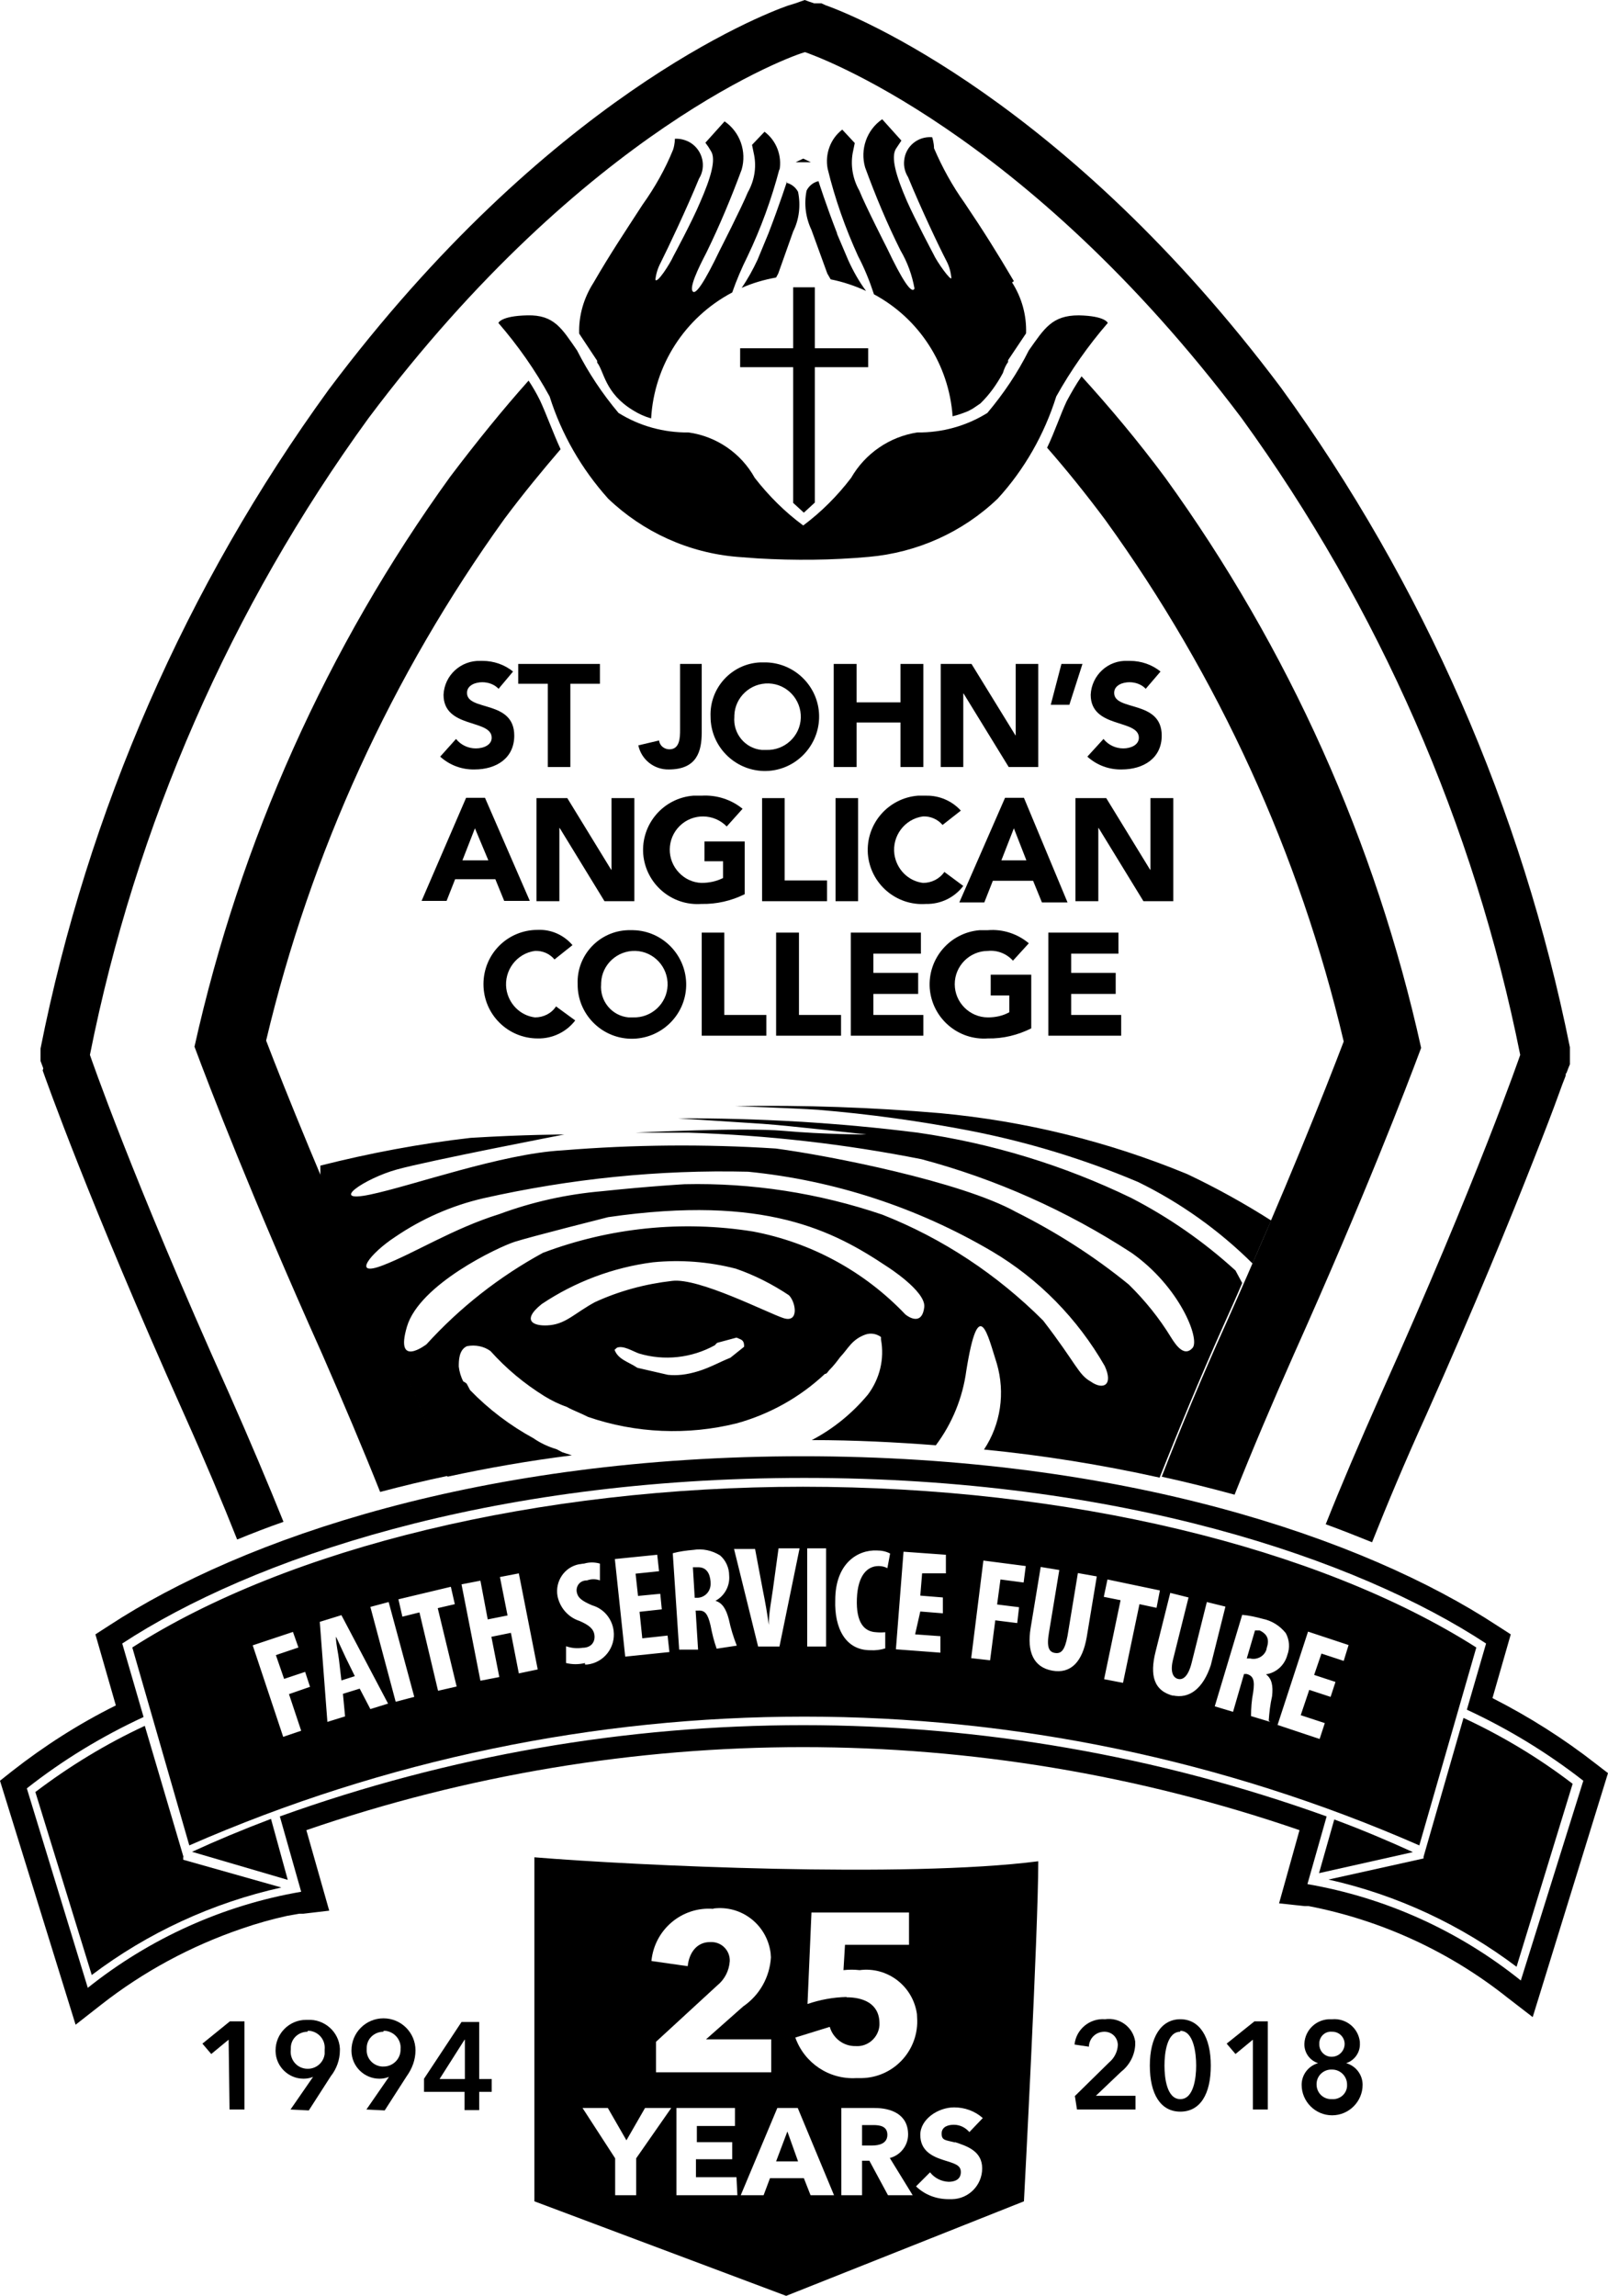 <?xml version="1.0" encoding="UTF-8"?> <svg xmlns="http://www.w3.org/2000/svg" id="uuid-7e12fc63-a8e1-49d2-8d59-e65aea733a6f" viewBox="0 0 52.75 75.28"><g id="uuid-7e26b56a-f3e3-462d-9bd9-66362545f2a5"><path d="m26.6,5.32l-.25-.12-.25.12h.5Z"></path><path d="m44.08,34.15c-.61,1.6-1.88,4.81-3.87,9.27-.79,1.75-1.48,3.41-2.1,5,.82.18,1.62.38,2.39.59.58-1.46,1.23-2.99,1.94-4.59,2.33-5.2,3.68-8.72,4.18-10.06-1.49-6.74-4.35-13.1-8.39-18.69-.92-1.24-1.85-2.34-2.75-3.33-.18.26-.34.54-.49.82-.21.45-.39,1-.64,1.52.63.72,1.27,1.51,1.91,2.37,3.71,5.13,6.37,10.94,7.82,17.1Z"></path><path d="m12.47,48.92c.72-.19,1.46-.37,2.23-.53-.62-1.58-1.31-3.23-2.09-5-2-4.53-3.28-7.7-3.88-9.27,1.46-6.16,4.12-11.97,7.82-17.11.62-.83,1.24-1.58,1.84-2.28-.27-.59-.46-1.14-.68-1.61-.11-.22-.23-.43-.37-.64-.84.94-1.7,2-2.57,3.15-4.04,5.59-6.89,11.95-8.39,18.69.5,1.34,1.85,4.86,4.18,10.06.7,1.6,1.34,3.11,1.91,4.54Z"></path><path d="m1.4,35.1h0c.1.28,1.5,4.26,4.63,11.25.69,1.54,1.27,2.92,1.75,4.13.49-.2,1-.4,1.52-.58-.5-1.24-1.09-2.64-1.79-4.22-3.19-7.09-4.56-11.09-4.56-11.09,1.5-7.54,4.62-14.66,9.14-20.88C19.24,4.18,26.09,1.78,26.41,1.71h0c.31.11,7.17,2.51,14.32,12,4.51,6.22,7.63,13.34,9.14,20.88,0,0-1.37,4-4.57,11.13-.71,1.6-1.31,3-1.81,4.26.52.19,1,.38,1.52.59.49-1.23,1.07-2.62,1.78-4.18,1.6-3.59,2.75-6.4,3.5-8.31.38-.96.66-1.69.84-2.19.09-.25.16-.44.21-.56s0-.11.05-.15h0l.06-.16.05-.12v-.56c-1.57-7.81-4.8-15.19-9.48-21.63C34.95,3.29,28.02.5,27.08.17l-.13-.06h-.24l-.15-.05-.16-.06-.31.11-.26.08c-.84.3-7.86,3-15.05,12.59-4.67,6.43-7.9,13.8-9.45,21.6v.41l.09.24-.02.07Z"></path><path d="m40.53,41.66c-1.03-.94-2.18-1.74-3.42-2.38-2.21-1.07-4.57-1.79-7-2.14-2.61-.33-5.24-.48-7.87-.47l2.78.18c.87.06,3.41.35,3.41.35,0,0-1.39,0-2.72-.12s-4.86.06-4.86.06h1.73c2.57.08,5.13.37,7.65.87,2.44.65,4.77,1.69,6.89,3.07,1.57,1.1,2.26,2.83,2,3.12s-.52-.05-.7-.34c-.39-.64-.86-1.22-1.39-1.74-1.14-.93-2.38-1.72-3.7-2.38-1.8-1-6.14-1.85-7.88-2.08-2.33-.15-4.67-.13-7,.06-2,.11-4.92,1.16-6.31,1.45s-.17-.53.87-.82,5.5-1.15,5.5-1.15c0,0-1.27,0-3.07.11-1.66.19-3.31.5-4.93.91v.39c.57,1.37,1.26,3,2.08,4.81s1.47,3.38,2.09,5c1.29-.28,2.65-.52,4.08-.7l-.31-.1-.19-.1c-.27-.08-.53-.2-.76-.36-.77-.42-1.47-.95-2.08-1.58l-.11-.21s-.07-.06-.11-.07c-.08-.15-.13-.32-.15-.49,0-.19,0-.55.27-.67.27-.05.55,0,.77.16.52.58,1.11,1.07,1.77,1.48.23.14.47.26.73.35.19.11.45.2.7.33,1.57.54,3.27.61,4.88.21,1.08-.3,2.07-.85,2.89-1.62.07,0,.09-.07.15-.13.13-.13.24-.27.35-.42.26-.27.38-.58.83-.74.17-.06.36-.03.51.08v.08c.12.64-.04,1.29-.43,1.81-.51.61-1.13,1.12-1.84,1.49,1.41,0,2.76.07,4.07.17.54-.72.88-1.56,1-2.45.41-2.55.7-1.16,1-.23.28.96.13,1.99-.42,2.82,1.94.19,3.86.5,5.76.92.63-1.58,1.31-3.24,2.1-5,.21-.47.42-.93.61-1.38l-.22-.41Zm-16.57,2.86c-.33.13-.66.32-1.05.44s-.7.15-1,.12l-1-.23c-.3-.2-.63-.27-.75-.59l.08-.07c.21-.08.5.11.72.19.83.25,1.73.15,2.49-.27,0,0,.06-.07.08-.08l.63-.17s.08.03.12.05c.13.05.13.16.13.25l-.45.36Zm1.74-1.3c-.52-.17-2.78-1.33-3.65-1.22-.88.1-1.74.33-2.54.7-.64.35-.93.69-1.45.75s-1-.12-.29-.69c1.09-.73,2.34-1.2,3.65-1.37.91-.09,1.83-.02,2.72.21.61.21,1.2.51,1.74.87.23.23.34.92-.18.75Zm4-.12c-1.34-1.41-3.09-2.36-5-2.72-2.32-.37-4.69-.13-6.89.7-1.43.78-2.72,1.79-3.82,3,0,0-1.05.81-.64-.58s3-2.61,3.53-2.78,3.07-.81,3.07-.81c5.16-.75,7.41.46,9.15,1.62,0,0,1.28.81,1.22,1.33s-.39.42-.62.24Zm6.08,2.2c-.41-.23-.46-.57-1.56-2-1.5-1.5-3.29-2.69-5.27-3.47-2.09-.71-4.29-1.05-6.49-1,0,0-1.1.06-2.72.23-1.15.1-2.28.35-3.36.75-1.51.47-2.78,1.28-3.82,1.68s-.41-.4.4-.93c.88-.6,1.86-1.03,2.9-1.27,2.85-.64,5.76-.94,8.68-.87,2.82.28,5.55,1.17,8,2.61,1.54.91,2.81,2.21,3.7,3.76.29.63-.05.8-.46.51h0Z"></path><path d="m41.7,40.02c-.2.45-.4.92-.61,1.41-1.1-1.09-2.36-1.99-3.75-2.67-1.77-.75-3.61-1.31-5.5-1.68-1.65-.32-3.32-.55-5-.69-.93-.06-2.72-.12-2.72-.12,2.24-.04,4.49.04,6.72.23,2.79.26,5.52.93,8.11,2,.95.45,1.87.96,2.75,1.52Z"></path><path d="m35.39,10.34c-.88,0-1.13.43-1.64,1.15-.37.74-.83,1.42-1.36,2.05-.69.43-1.49.65-2.3.64-.91.14-1.71.69-2.17,1.49-.45.59-.98,1.12-1.57,1.56-.6-.44-1.13-.97-1.59-1.56-.45-.81-1.25-1.36-2.17-1.49-.81.01-1.61-.21-2.3-.64-.53-.63-.99-1.32-1.36-2.05-.5-.72-.75-1.17-1.63-1.15s-.95.25-.95.25c.64.74,1.21,1.55,1.68,2.41.39,1.24,1.05,2.38,1.92,3.35,1.15,1.1,2.65,1.78,4.24,1.91l.67.05h0c1.21.07,2.43.06,3.64-.05,1.59-.14,3.08-.81,4.23-1.91.88-.96,1.53-2.11,1.92-3.35.48-.86,1.05-1.67,1.69-2.41,0,0-.07-.23-.95-.25"></path><path d="m33.26,9.22c-.56-.95-1-1.65-1.62-2.57-.4-.56-.73-1.16-1-1.79,0-.18-.06-.36-.06-.36-.47-.04-.88.3-.92.77-.02.19.03.38.13.54.41,1,1,2.25,1.26,2.75h0c.09.17.14.36.16.55,0,.14-.48-.53-.59-.78,0,0-.6-1.13-.87-1.74-.36-.83-.53-1.43-.36-1.71l.18-.27-.63-.7c-.51.35-.73.99-.56,1.58.34.93.72,1.84,1.16,2.72.23.39.38.81.46,1.25-.09.21-.42-.31-.9-1.32,0,0-.72-1.41-.91-1.89-.21-.37-.29-.8-.22-1.22l.07-.34-.41-.44c-.39.3-.57.8-.48,1.28.24.99.58,1.95,1,2.87.21.4.38.82.52,1.25,1.49.8,2.46,2.31,2.58,4,.17-.04.34-.1.51-.17l.15-.08.25-.17c.3-.29.54-.63.74-1,.04-.13.09-.25.17-.36v-.06l.59-.88c.02-.59-.14-1.17-.46-1.67m-7.63-3.67c.09-.48-.1-.98-.49-1.27l-.41.43.07.34c.08.42,0,.85-.21,1.22-.2.49-.92,1.9-.92,1.9-.48,1-.81,1.53-.9,1.32s.37-1.06.47-1.26c.43-.88.81-1.79,1.15-2.71.17-.59-.05-1.23-.56-1.58l-.63.7c.07.09.13.18.18.27.18.27,0,.88-.36,1.7-.26.62-.87,1.75-.87,1.75-.11.25-.54.92-.59.77.02-.19.08-.38.17-.55h0c.25-.5.85-1.76,1.26-2.76.25-.4.12-.93-.28-1.18-.15-.09-.33-.14-.51-.13,0,0,0,.18-.06.36-.26.64-.6,1.24-1,1.8-.59.91-1.06,1.61-1.61,2.56-.32.5-.49,1.08-.47,1.67l.59.89v.06c.23.29.25,1,1.17,1.56.19.12.39.21.6.27.1-1.75,1.11-3.31,2.66-4.13.14-.4.31-.8.5-1.18.44-.92.79-1.88,1.05-2.87m.25.4s-.24.75-.61,1.71l-.36.87c-.15.32-.32.63-.52.92.36-.16.74-.27,1.13-.34l.07-.13.49-1.38c.2-.4.25-.86.16-1.3-.08-.15-.22-.26-.39-.3m1.67,1.66c-.37-.95-.61-1.71-.61-1.71-.17.04-.31.15-.39.31-.09.44-.03.89.16,1.29l.52,1.43.11.19c.4.08.79.21,1.16.38-.23-.31-.42-.65-.58-1l-.37-.87"></path><path d="m26.02,16.49l.35.32.36-.33v-4.44h1.75v-.62h-1.75v-2h-.71v2h-1.74v.62h1.74v4.45Z"></path><path d="m43.77,59.66l-.5,1.76,3.08-.69c-.77-.35-1.63-.72-2.58-1.07Z"></path><path d="m46.69,60.94l-3.11.69c2.24.5,4.34,1.48,6.17,2.86l1.84-6c-1.11-.85-2.31-1.57-3.58-2.16l-1.31,4.55v.06Z"></path><path d="m9.44,61.64l-.55-2c-.95.36-1.81.72-2.59,1.08l3.14.92Z"></path><path d="m6.02,60.89h0l-1.27-4.3c-1.27.59-2.47,1.32-3.59,2.17l1.85,6c1.84-1.39,3.97-2.37,6.22-2.87l-3.22-.91v-.09Z"></path><path d="m52.36,57.84c-1.06-.83-2.2-1.55-3.4-2.16l.6-2.09-.45-.29c-4.38-2.87-12.27-5.55-22.77-5.55s-18.38,2.68-22.76,5.55l-.45.29.67,2.33c-1.21.6-2.35,1.33-3.41,2.16l-.39.31,2.48,8,.83-.65c1.39-1.09,2.95-1.93,4.62-2.5.49-.17.99-.31,1.49-.42l.4-.07h.13l.85-.1-.75-2.64c10.56-3.63,22.02-3.63,32.58,0l-.67,2.4.84.09h.13c2.38.46,4.62,1.49,6.52,3l.83.64,2.47-8-.39-.3Zm-2.47,7.1c-2.03-1.63-4.44-2.72-7-3.16h0l.63-2.22c-11.1-3.99-23.24-3.99-34.34,0l.7,2.47h0c-2.56.44-4.97,1.53-7,3.15l-2-6.54c1.18-.93,2.47-1.71,3.83-2.34l-.7-2.41h0c4.23-2.77,12-5.43,22.37-5.43s18.15,2.66,22.37,5.43h0l-.63,2.17c1.36.63,2.64,1.41,3.82,2.33l-2.05,6.55Z"></path><path d="m11.02,53.68c0,.22.08.55.1.74l.08.68.44-.14-.3-.61-.31-.67h-.01Z"></path><path d="m41.32,53.46h-.15l-.27.92h.11c.23.06.48-.08.54-.31,0-.02,0-.03.01-.05.08-.25.03-.43-.24-.56Z"></path><path d="m26.34,48.75c-8.67,0-16.89,2-22,5.27l1.87,6.49c12.86-5.63,27.49-5.63,40.35,0l1.87-6.49c-5.19-3.3-13.41-5.27-22.09-5.27Zm-16.46,8l-.59.2-1-3,1.32-.44.18.51-.74.25.27.78.69-.23.16.49-.69.24.4,1.2Zm2.27-.71l-.35-.67-.55.17.07.74-.58.18-.25-3.28.71-.22,1.53,2.9-.58.18Zm.83-.24l-.83-3.11.6-.16.84,3.11-.61.16Zm1.39-.36l-.61-2.57-.56.14-.13-.57,1.72-.41.13.57-.56.13.62,2.57-.61.14Zm2.65-.57l-.26-1.33-.64.13.26,1.32-.62.12-.62-3.16.62-.12.24,1.27.65-.13-.25-1.26.62-.12.62,3.15-.62.13Zm2.17-.34c-.2.05-.42.05-.62,0v-.55c.17.06.36.08.54.05.3,0,.42-.21.39-.42s-.19-.33-.49-.46c-.37-.12-.64-.43-.72-.81-.09-.49.23-.96.71-1.05.05,0,.1-.02.16-.02.17-.05.35-.05.52,0v.55c-.14-.05-.28-.05-.42,0-.26,0-.37.21-.34.38s.13.28.51.44c.38.11.65.44.7.83.07.55-.32,1.05-.87,1.11-.02,0-.05,0-.07,0v-.06Zm1.32-.21l-.34-3.2,1.39-.14.06.54-.77.08.08.73.73-.07.05.51-.73.08.09.87.83-.09.06.54-1.45.15Zm3-.26c-.09-.25-.15-.5-.2-.76-.09-.39-.19-.5-.4-.49h-.09l.08,1.28h-.62l-.21-3.16c.22-.06.45-.09.68-.11.3-.05.61.02.87.18.19.16.3.41.3.66.03.34-.15.67-.45.83h0c.23.07.35.27.44.61.06.29.15.58.26.86l-.66.1Zm2.06-.07h-.7l-.79-3.2h.69l.26,1.38c.07.34.14.74.19,1.11h0c0-.38.08-.77.13-1.13l.19-1.38h.69l-.66,3.22Zm1.54,0h-.63v-3.22h.62v3.22Zm2-2.57c-.09-.05-.19-.07-.29-.07-.35,0-.68.28-.71,1.07s.24,1.08.63,1.1c.1.01.2.01.3,0v.53c-.16.05-.32.07-.49.06-.82,0-1.18-.73-1.15-1.64,0-1.21.74-1.66,1.37-1.63.15,0,.3.03.43.1l-.09.48Zm1.91.17h-.77l-.06.73.74.06v.52l-.74-.06-.17.75.83.06v.54l-1.46-.11.25-3.2,1.39.1v.61Zm2.56.3l-.76-.1-.11.82.72.09-.06.52-.72-.09-.17,1.31-.62-.07.4-3.2,1.39.18-.07.54Zm2.07,1.79c-.14.81-.52,1.21-1.13,1.1s-.84-.61-.71-1.4l.33-2,.61.1-.34,2.06c-.08.47,0,.63.2.66s.32-.08.41-.56l.34-2.06.62.11-.33,1.99Zm1.19,1.5l-.62-.12.54-2.59-.55-.11.12-.57,1.72.36-.11.57-.56-.12-.54,2.58Zm1.67.43c-.66-.16-.8-.67-.6-1.46l.48-1.92.6.15-.5,2c-.12.45,0,.63.15.67s.33-.05.45-.52l.5-2,.61.15-.48,1.92c-.25.76-.7,1.12-1.26.99l.05.02Zm3.16.85l-.63-.19c0-.26.02-.52.07-.78.06-.4,0-.54-.21-.6h-.09l-.36,1.24-.6-.18.9-3c.23.02.45.07.67.13.3.06.57.23.76.47.12.22.14.48.05.72-.09.33-.36.58-.7.63h0c.19.14.24.37.2.72-.06.26-.09.53-.11.8l.05.04Zm2.41-2l-.73-.24-.24.7.7.23-.16.49-.7-.23-.28.83.79.26-.17.52-1.38-.46,1-3.06,1.33.44-.16.52Z"></path><path d="m22.88,51.39s-.1,0-.15,0l.06,1h.11c.25-.02.43-.24.41-.49,0-.01,0-.03,0-.04-.02-.27-.14-.48-.42-.47Z"></path><path d="m16.36,22.59c-.14-.15-.34-.22-.54-.22-.21,0-.5.09-.5.35,0,.61,1.55.22,1.55,1.4,0,.75-.6,1.11-1.3,1.11-.42.01-.82-.14-1.13-.42l.52-.58c.16.2.4.31.65.31.25,0,.52-.11.52-.35,0-.62-1.58-.29-1.58-1.41.03-.64.57-1.13,1.21-1.11.02,0,.05,0,.07,0,.36,0,.72.12,1,.35l-.47.56Z"></path><polygon points="17.97 22.42 17 22.42 17 21.77 19.68 21.77 19.68 22.42 18.71 22.42 18.71 25.15 17.97 25.15 17.97 22.42"></polygon><path d="m23.02,24.01c0,.63-.16,1.22-1.08,1.22-.48.01-.9-.32-1-.79l.68-.16c.02.17.17.29.34.29.34,0,.35-.38.35-.64v-2.16h.71v2.24Z"></path><path d="m25.14,24.59c.6.02,1.11-.45,1.13-1.05s-.45-1.11-1.05-1.13c-.6-.02-1.11.45-1.13,1.05,0,.01,0,.03,0,.04-.05.55.35,1.04.9,1.09.05,0,.1,0,.15,0m0-2.87c.98.03,1.76.85,1.73,1.83s-.85,1.76-1.83,1.73c-.96-.03-1.73-.82-1.73-1.78-.04-.94.69-1.74,1.63-1.78.07,0,.13,0,.2,0"></path><polygon points="27.35 21.77 28.1 21.77 28.1 23.03 29.54 23.03 29.54 21.77 30.29 21.77 30.29 25.15 29.54 25.15 29.54 23.69 28.1 23.69 28.1 25.15 27.35 25.15 27.35 21.77"></polygon><polygon points="30.86 21.77 31.87 21.77 33.31 24.11 33.32 24.11 33.32 21.77 34.06 21.77 34.06 25.15 33.09 25.15 31.61 22.74 31.6 22.74 31.6 25.15 30.86 25.15 30.86 21.77"></polygon><polygon points="35.08 23.11 34.47 23.11 34.82 21.77 35.51 21.77 35.08 23.11"></polygon><path d="m37.59,22.59c-.14-.15-.34-.22-.54-.22-.21,0-.5.09-.5.35,0,.61,1.56.22,1.56,1.4,0,.75-.61,1.11-1.31,1.11-.42.01-.82-.14-1.13-.42l.53-.58c.16.2.4.31.65.31.24,0,.51-.11.51-.35,0-.62-1.58-.29-1.58-1.41.03-.64.57-1.14,1.21-1.11.03,0,.05,0,.08,0,.36,0,.72.12,1,.35l-.48.56Z"></path><path d="m15.58,27.16l-.41,1.05h.85l-.44-1.05Zm-.29-1h.62l1.47,3.38h-.84l-.29-.71h-1.32l-.28.71h-.82l1.46-3.38Z"></path><polygon points="17.6 26.17 18.61 26.17 20.05 28.52 20.06 28.52 20.06 26.17 20.81 26.17 20.81 29.55 19.83 29.55 18.36 27.15 18.35 27.15 18.35 29.55 17.6 29.55 17.6 26.17"></polygon><path d="m24.43,29.32c-.44.22-.93.33-1.42.32-.98.07-1.83-.66-1.91-1.64-.07-.98.66-1.83,1.64-1.91.09,0,.18,0,.27,0,.49-.03.97.12,1.35.43l-.52.58c-.42-.43-1.11-.44-1.54-.02-.43.42-.44,1.11-.02,1.54.19.2.45.32.73.33.25,0,.49-.05.71-.16v-.55h-.61v-.65h1.32v1.73Z"></path><polygon points="25 26.17 25.74 26.17 25.74 28.87 27.13 28.87 27.13 29.55 25 29.55 25 26.17"></polygon><rect x="27.41" y="26.17" width=".74" height="3.38"></rect><path d="m30.92,27.05c-.16-.19-.4-.29-.64-.28-.6.08-1.02.64-.94,1.24.07.49.45.88.94.94.28,0,.54-.13.7-.36l.62.46c-.29.38-.74.6-1.22.59-.98.07-1.83-.66-1.91-1.64-.07-.98.66-1.83,1.64-1.91.09,0,.18,0,.27,0,.43-.01.85.17,1.14.49l-.6.47Z"></path><path d="m33.26,27.16l-.41,1.05h.82l-.41-1.05Zm-.29-1h.62l1.43,3.43h-.84l-.29-.71h-1.32l-.28.71h-.82l1.5-3.43Z"></path><polygon points="35.28 26.17 36.29 26.17 37.73 28.52 37.74 28.52 37.74 26.17 38.49 26.17 38.49 29.55 37.51 29.55 36.04 27.15 36.03 27.15 36.03 29.55 35.28 29.55 35.28 26.17"></polygon><path d="m18.19,31.46c-.16-.19-.39-.29-.64-.28-.6.08-1.02.64-.94,1.24.07.49.45.88.94.94.28,0,.54-.13.69-.36l.63.46c-.29.38-.75.6-1.23.59-.98,0-1.78-.79-1.78-1.78s.79-1.78,1.78-1.78h0c.44-.02.86.17,1.14.5l-.59.47Z"></path><path d="m20.77,33.36c.6.02,1.11-.45,1.13-1.05s-.45-1.11-1.05-1.13c-.6-.02-1.11.45-1.13,1.05,0,.01,0,.03,0,.04-.05.55.35,1.04.9,1.09.05,0,.1,0,.15,0m0-2.86c.98.02,1.76.84,1.74,1.82-.02.98-.84,1.76-1.82,1.74-.97-.02-1.75-.82-1.74-1.79-.04-.94.7-1.74,1.65-1.77.06,0,.12,0,.17,0"></path><polygon points="23.02 30.58 23.76 30.58 23.76 33.28 25.14 33.28 25.14 33.96 23.02 33.96 23.02 30.58"></polygon><polygon points="25.46 30.58 26.21 30.58 26.21 33.28 27.59 33.28 27.59 33.96 25.46 33.96 25.46 30.58"></polygon><polygon points="27.91 30.58 30.21 30.58 30.21 31.27 28.65 31.27 28.65 31.9 30.12 31.9 30.12 32.59 28.65 32.59 28.65 33.28 30.29 33.28 30.29 33.96 27.91 33.96 27.91 30.58"></polygon><path d="m33.83,33.72c-.44.22-.93.34-1.42.33-.98.07-1.83-.66-1.91-1.64-.07-.98.66-1.83,1.64-1.91.09,0,.18,0,.27,0,.49-.04.97.12,1.34.43l-.52.57c-.21-.23-.51-.35-.82-.32-.6,0-1.09.49-1.09,1.09,0,.6.49,1.09,1.09,1.09.24,0,.49-.05.7-.17v-.55h-.61v-.68h1.33v1.76Z"></path><polygon points="34.39 30.58 36.69 30.58 36.69 31.27 35.14 31.27 35.14 31.9 36.6 31.9 36.6 32.59 35.14 32.59 35.14 33.28 36.78 33.28 36.78 33.96 34.39 33.96 34.39 30.58"></polygon><polygon points="25.46 70.87 26.18 70.87 25.83 69.89 25.46 70.87"></polygon><path d="m17.53,60.9v11.28l8.26,3.1,7.8-3.1s.47-8.84.47-11.15c-4.36.56-13.24.14-16.53-.13Zm10.24,4.58c-.44.01-.87.09-1.28.23l.13-3h3.2v1.06h-2.1l-.05.83c.18-.02.35-.02.53,0,.91-.12,1.75.52,1.88,1.44,0,.07.01.15.01.22.01,1.02-.8,1.86-1.82,1.88-.06,0-.12,0-.18,0-.89.05-1.7-.49-2-1.33l1.13-.35c.11.38.46.64.85.63.4.03.75-.28.78-.68,0-.03,0-.05,0-.08-.01-.66-.57-.84-1.08-.84h0Zm-4.37-2.9c.92-.12,1.76.53,1.88,1.46,0,.05.01.1.01.14-.04.65-.37,1.24-.91,1.61l-1.22,1.08h2.14v1.08h-3.78v-1l2-1.84c.25-.2.4-.49.42-.81.01-.33-.25-.61-.58-.62-.02,0-.05,0-.07,0-.41,0-.68.32-.73.79l-1.19-.17c.1-1.03,1-1.79,2.03-1.71h0Zm-2.53,8.19v1.21h-.69v-1.21l-1.07-1.65h.83l.61,1.06.61-1.06h.86l-1.15,1.65Zm3.32,1.21h-2v-2.86h1.92v.59h-1.25v.53h1.16v.56h-1.19v.59h1.33l.03.59Zm2.4,0l-.22-.56h-1.11l-.21.56h-.75l1.2-2.86h.67l1.19,2.86h-.77Zm2.54,0l-.61-1.13h-.24v1.13h-.68v-2.86h1.09c.55,0,1.1.21,1.1.87,0,.36-.25.68-.6.77l.75,1.22h-.81Zm2.2-1.74c.39.13.89.29.89.86,0,.55-.44,1-.99,1.01-.04,0-.07,0-.11,0-.4,0-.78-.14-1.07-.42l.46-.46c.15.19.37.3.61.31.21,0,.4-.08.4-.32s-.22-.28-.59-.4-.74-.31-.74-.82.58-.9,1.11-.9c.35,0,.68.12.94.35l-.44.46c-.13-.15-.31-.24-.51-.24-.18,0-.4.06-.4.29s.13.21.44.29h0Z"></path><path d="m28.65,69.68h-.37v.67h.33c.22,0,.5-.06.5-.35s-.26-.32-.46-.32Z"></path><path d="m7.5,66.88l-.57.47-.29-.34.9-.73h.48v2.89h-.49l-.03-2.29Z"></path><path d="m9.53,69.17l.74-1.07h0c-.1.04-.2.06-.31.06-.5,0-.91-.4-.92-.9,0-.01,0-.02,0-.03,0-.55.45-1,1-1,.02,0,.03,0,.05,0,.55-.03,1.03.39,1.06.94,0,.02,0,.04,0,.06,0,.31-.11.61-.3.85l-.72,1.12-.6-.03Zm.56-2.55c-.3,0-.55.23-.55.53,0,.02,0,.03,0,.05-.04.31.17.59.48.63.31.04.59-.17.63-.48,0-.05,0-.1,0-.15.03-.3-.18-.57-.49-.61-.02,0-.05,0-.07,0v.03Z"></path><path d="m12.02,69.17l.74-1.07h0c-.1.04-.2.06-.31.06-.5,0-.91-.4-.92-.9,0-.01,0-.02,0-.03,0-.58.47-1.05,1.05-1.05s1.05.47,1.05,1.05h0c0,.31-.11.6-.29.85l-.72,1.12-.6-.03Zm.56-2.55c-.3,0-.55.23-.55.53,0,.02,0,.03,0,.05-.02.29.21.54.5.56.01,0,.03,0,.04,0,.3.01.56-.23.57-.53,0-.01,0-.03,0-.04.03-.3-.2-.57-.5-.6-.02,0-.04,0-.06,0v.03Z"></path><path d="m15.24,68.59h-1.33v-.43l1.23-1.86h.58v1.87h.41v.42h-.41v.6h-.48v-.6Zm0-1.71h0l-.82,1.29h.83v-1.29Z"></path><path d="m35.27,68.72l1.11-1.09c.17-.14.28-.35.29-.57,0-.24-.18-.43-.42-.44-.01,0-.03,0-.04,0-.27.01-.48.22-.49.49l-.47-.07c.05-.5.5-.87,1-.83.48-.07.92.26.99.73,0,.04,0,.08,0,.12-.02.34-.19.66-.46.87l-.83.79h1.3v.45h-1.92l-.07-.45Z"></path><path d="m38.72,69.24c-.65,0-1-.58-1-1.51s.37-1.52,1-1.52,1,.58,1,1.52-.35,1.51-1,1.51Zm0-2.62c-.44,0-.52.7-.52,1.11s.08,1.1.52,1.1.52-.7.52-1.1-.08-1.14-.52-1.14v.03Z"></path><path d="m41.1,66.88l-.57.47-.29-.34.91-.73h.44v2.89h-.49v-2.29Z"></path><path d="m44.61,66.99c.02.3-.17.57-.45.66h0c.32.09.54.38.54.71,0,.55-.45,1-1,1s-1-.45-1-1c0-.33.22-.62.54-.71h0c-.28-.09-.46-.35-.45-.64.02-.46.41-.82.88-.8.01,0,.02,0,.03,0,.46-.04.86.29.91.74,0,.01,0,.02,0,.04Zm-1.42,1.36c0,.26.2.47.46.48.01,0,.03,0,.04,0,.25.02.48-.16.5-.42,0-.02,0-.04,0-.06,0-.27-.22-.49-.49-.49,0,0,0,0-.01,0-.26-.01-.49.19-.5.46,0,.01,0,.02,0,.03h0Zm.09-1.33c-.01.22.16.41.38.42.01,0,.02,0,.03,0,.23,0,.42-.19.42-.42h0c0-.22-.18-.4-.4-.4,0,0-.01,0-.02,0-.21-.02-.39.14-.41.35,0,.02,0,.03,0,.05h0Z"></path></g></svg> 